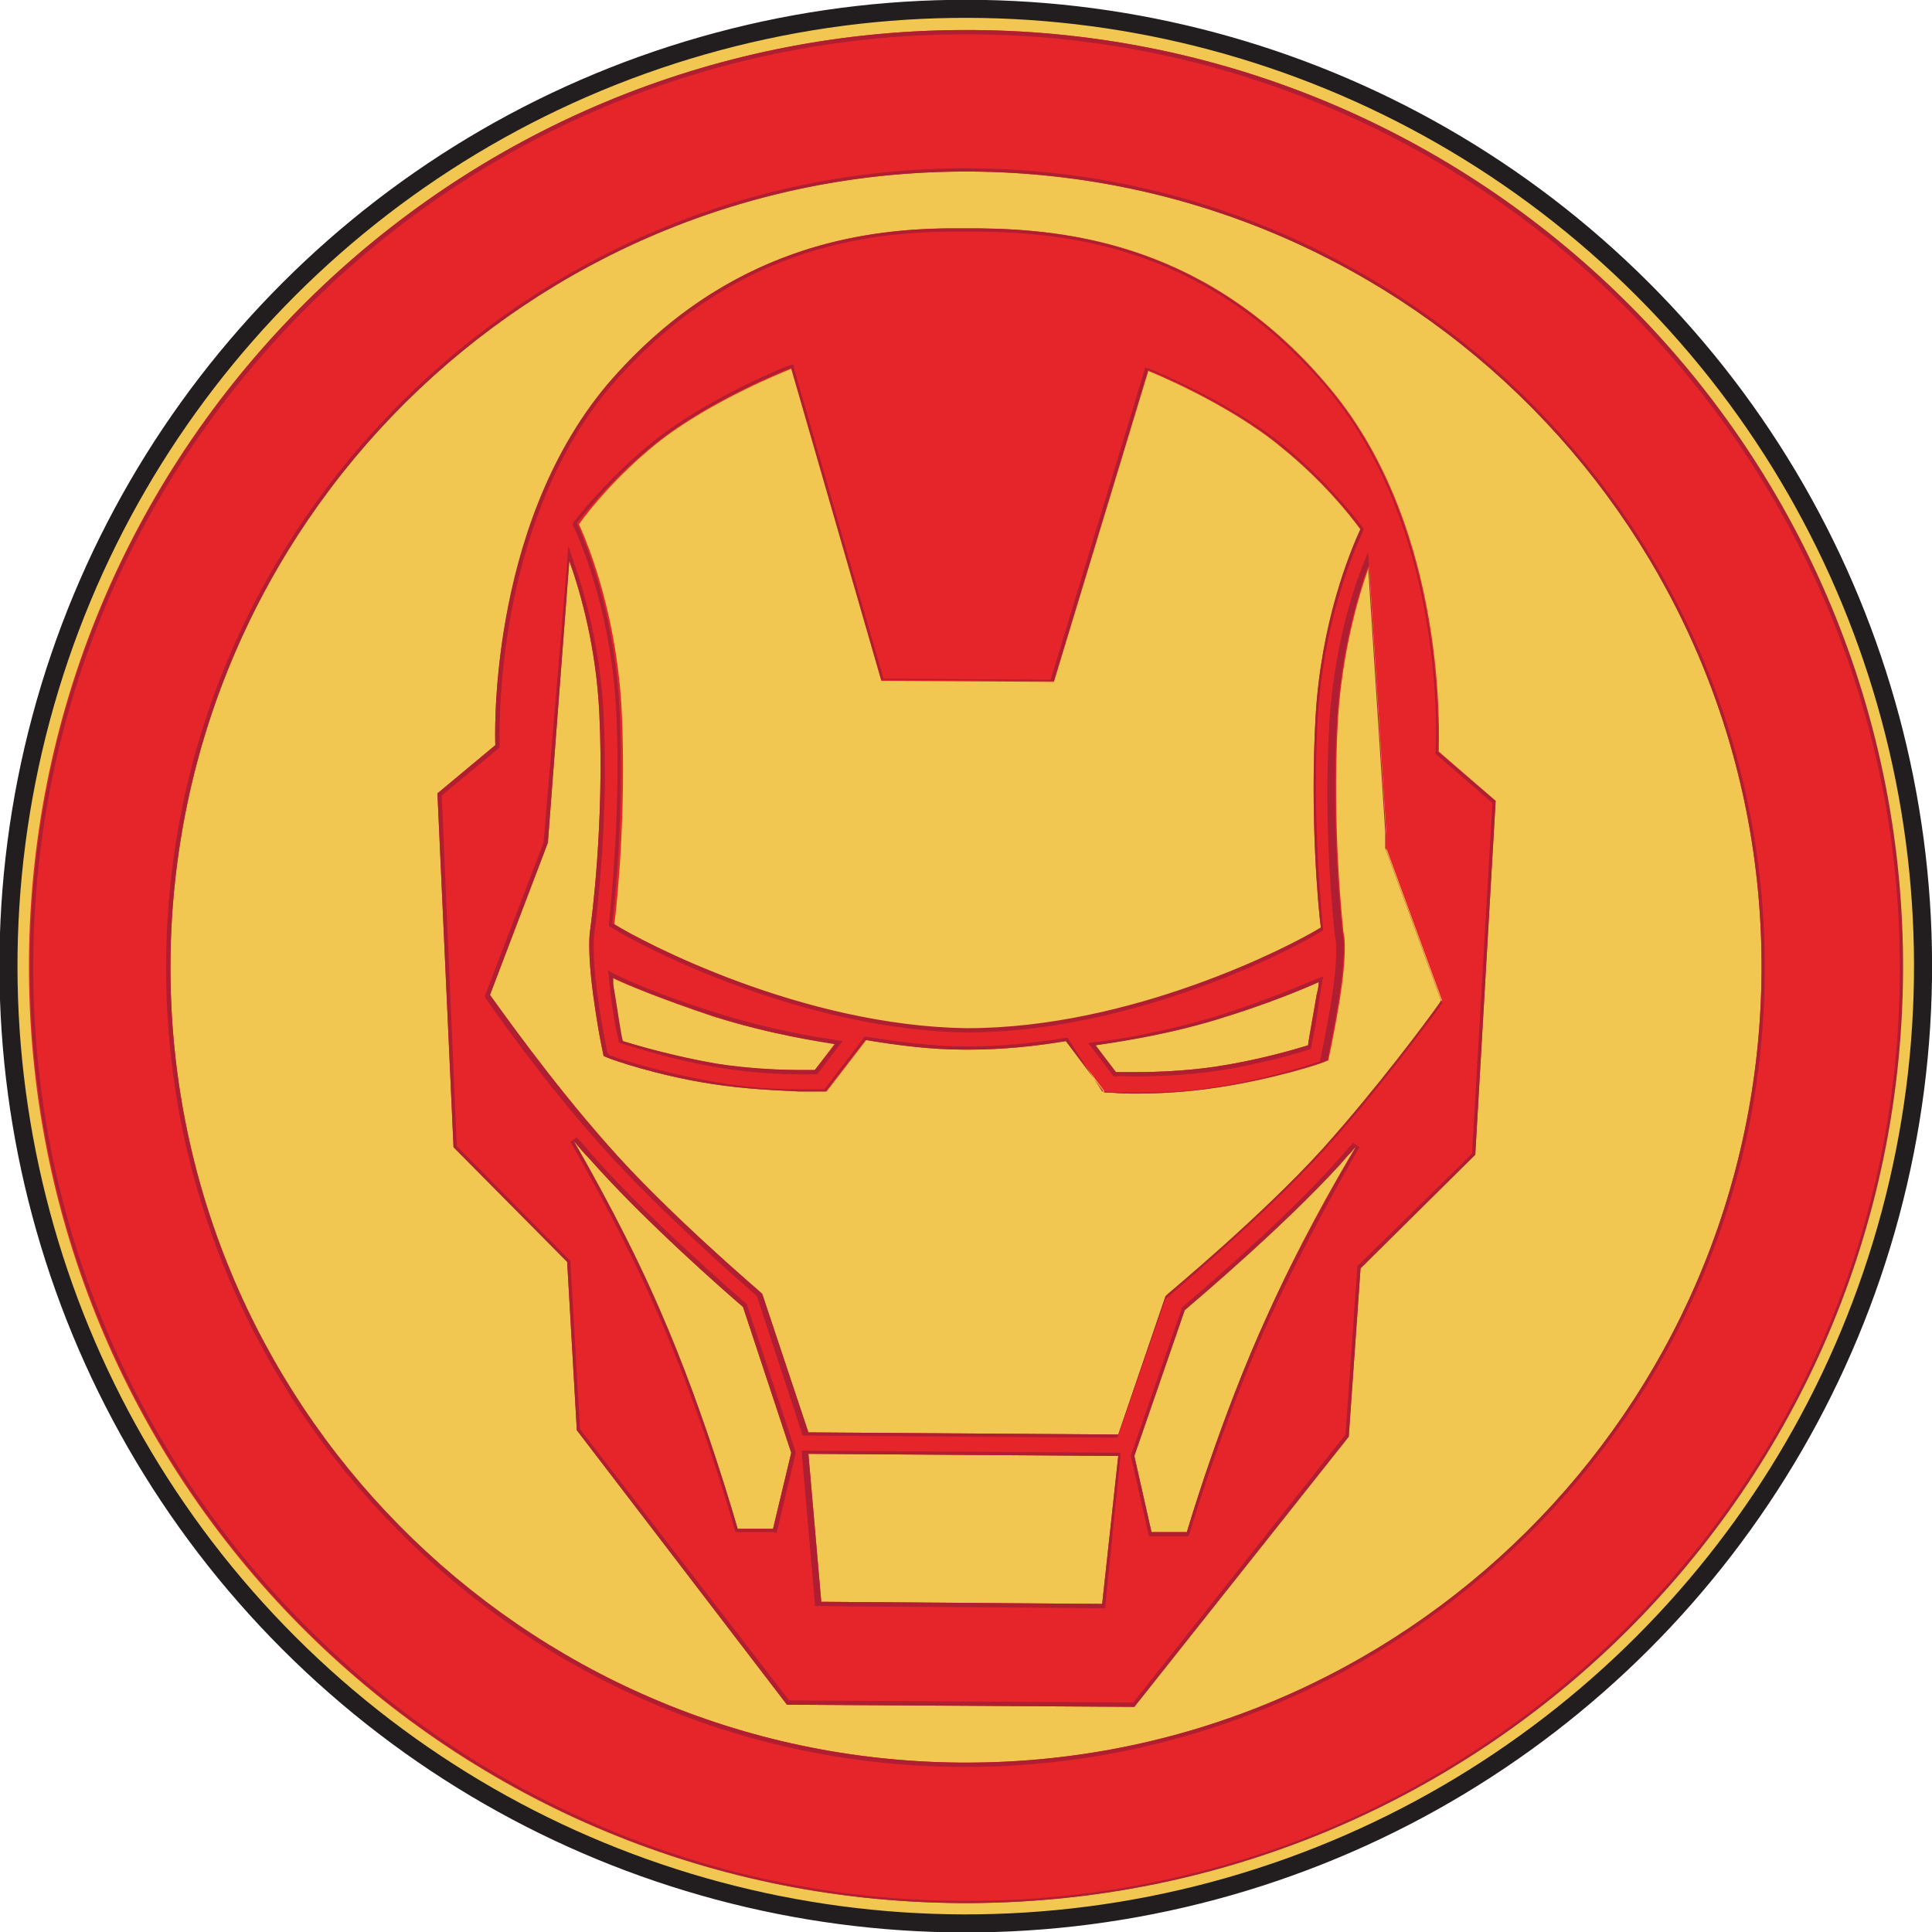 <?xml version="1.0" encoding="utf-8"?>
<!-- Generator: Adobe Illustrator 24.3.0, SVG Export Plug-In . SVG Version: 6.00 Build 0)  -->
<svg version="1.1" id="Layer_1" xmlns="http://www.w3.org/2000/svg" xmlns:xlink="http://www.w3.org/1999/xlink" x="0px" y="0px"
	 viewBox="0 0 180.2 180.2" style="enable-background:new 0 0 180.2 180.2;" xml:space="preserve">
<style type="text/css">
	.st0{fill:#F2C751;stroke:#221E20;stroke-width:1.685;stroke-miterlimit:10;}
	.st1{fill-rule:evenodd;clip-rule:evenodd;fill:#E52529;}
	.st2{fill:#AF1E31;}
</style>
<g id="IRON_MAN_00000005244999857316782320000002925545459662515078_">
	
		<ellipse transform="matrix(0.707 -0.707 0.707 0.707 -37.325 90.111)" class="st0" cx="90.1" cy="90.1" rx="89.3" ry="89.3"/>
	<path id="IRON_MAN_00000127757152333445851100000013069598197150880897_" class="st1" d="M90.7,2.8C42.4,2.5,3,41.4,2.7,89.6
		c-0.3,48.3,38.6,87.6,86.8,87.9c48.3,0.3,87.6-38.5,87.9-86.8C177.8,42.5,138.9,3.1,90.7,2.8z M89.6,164.4
		c-41-0.3-74-33.7-73.7-74.7c0.3-41,33.7-74,74.7-73.7c41,0.3,74,33.7,73.7,74.7C164,131.7,130.6,164.7,89.6,164.4z"/>
	<path class="st1" d="M134.2,70.1L134.2,70.1c0-1,0.9-20.5-10-33.7c-11.2-13.6-24.5-15-32.8-15.1c-0.3,0-0.6,0-0.8,0
		c-0.3,0-0.6,0-0.8,0c-8.3-0.1-21.7,1.2-33,14.6C45.3,49.4,46.2,69.5,46.2,69.5L40.8,74l1.5,33l10.6,10.7l0.9,15.7L73.4,159
		l32.4,0.2l20-25.2l1.1-15.7l10.7-10.6l1.9-33L134.2,70.1z M61.2,41.4c5.1-4.1,12.6-7,12.6-7l8.4,29.1l16.1,0.1l8.8-29
		c0,0,7.5,3,12.5,7.2c3.7,3,6.2,6.1,7.3,7.6c-1,2.2-3.7,8.7-4.2,17.6c-0.5,9,0.2,17.3,0.5,19.6c-2.7,1.7-17.6,9.4-32.9,9.4
		c-15.3-0.2-30.3-8.1-33-9.8c0.3-2.3,1.1-10.5,0.7-19.6c-0.4-8.9-3-15.5-4-17.7C55,47.5,57.5,44.4,61.2,41.4z M123,91.6
		c0,0.4-0.1,0.8-0.2,1.2c-0.4,2.4-0.7,3.9-0.8,4.7c-1.3,0.4-4.7,1.4-8.7,2c-4.1,0.6-8,0.5-9.3,0.5l-1.9-2.5c1.2-0.2,6-0.8,11.3-2.4
		C118.4,93.6,121.8,92.1,123,91.6z M77.9,97.3L76,99.8c-1.3,0-5.2,0.1-9.3-0.6c-4-0.7-7.4-1.7-8.7-2.1c-0.2-0.7-0.4-2.3-0.8-4.7
		c-0.1-0.4-0.1-0.8-0.1-1.2c1.2,0.6,4.6,2,9.4,3.6C71.9,96.5,76.7,97.2,77.9,97.3z M72.1,142.6l-3.3,0c0,0-3-10.7-7.2-20.3
		c-2.8-6.5-6.2-12.6-8.1-15.9c0.5,0.6,1,1.2,1.5,1.7c5.1,5.8,12.9,12.6,14.3,13.8l4.5,13.6L72.1,142.6z M102.8,149.6l-26.2-0.2
		l-1.2-13.8l28.9,0.2L102.8,149.6z M118.2,122.7c-4.4,9.6-7.5,20.2-7.5,20.2l-3.3,0l-1.6-7.1l4.7-13.6c1.4-1.2,9.3-7.9,14.5-13.6
		c0.5-0.6,1-1.1,1.5-1.7C124.5,110.2,121.1,116.2,118.2,122.7z M134.3,93.6c-1.2,1.7-5.8,7.9-10.9,13.6
		c-5.6,6.2-14.4,13.5-14.5,13.6l-0.2,0.2l-4.4,12.8l-28.9-0.2l-4.3-12.9l-0.2-0.2c-0.1-0.1-8.8-7.5-14.3-13.8
		c-5.3-6-9.8-12.4-10.9-13.9l5.4-14.2l2-26.3c1.1,3.1,2.5,8.1,2.8,14.2c0.5,10.4-0.8,19.8-0.8,19.8L55,87.1c0,0.1-0.2,1.7,0.3,5.5
		c0.5,3.7,0.9,5.4,0.9,5.4l0.1,0.5l0.5,0.2c0.2,0.1,4.4,1.6,9.6,2.4c3.2,0.5,6.2,0.6,8.1,0.7c1.2,0,2,0,2.1,0l0.5,0l3.7-4.8
		c3,0.5,6.1,0.9,9.2,0.9l0,0c0,0,0.1,0,0.1,0c0.1,0,0.2,0,0.3,0l0,0c3.1,0,6.1-0.3,9.1-0.8l3.6,4.8l0.5,0c0.1,0,0.9,0.1,2.1,0.1
		c1.9,0,4.9-0.1,8.1-0.6c5.2-0.8,9.4-2.2,9.6-2.3l0.5-0.2l0.1-0.5c0-0.1,0.4-1.7,1-5.4c0.6-3.8,0.4-5.4,0.4-5.5l-0.1-0.6
		c0-0.1-1.1-9.5-0.5-19.9c0.4-6.1,1.8-11.1,2.9-14.2l1.6,24.8c0,0.9,0,1.5,0,1.5l5.2,14.2L134.3,93.6z"/>
	<g id="IRON_MAN_00000119089269491364924660000000108169845304875951_">
		<path class="st2" d="M90.1,3.2l0.6,0c48,0.3,86.8,39.6,86.5,87.6c-0.1,23.1-9.3,44.9-25.7,61.2c-16.4,16.3-38.2,25.3-61.3,25.3
			l-0.6,0c-48-0.3-86.8-39.6-86.5-87.6c0.1-23.1,9.3-44.9,25.7-61.2C45.2,12.2,67,3.2,90.1,3.2 M90.1,164.8
			c40.8,0,74.3-33.2,74.5-74.1c0.3-41.1-33-74.8-74.1-75l-0.5,0c-40.8,0-74.3,33.2-74.5,74.1c-0.3,41.1,33,74.8,74.1,75L90.1,164.8
			 M90.1,2.8c-48,0-87,38.7-87.3,86.8c-0.3,48.3,38.6,87.6,86.8,87.9c0.2,0,0.4,0,0.6,0c48,0,87-38.7,87.3-86.8
			c0.3-48.3-38.6-87.6-86.8-87.9C90.5,2.8,90.3,2.8,90.1,2.8L90.1,2.8z M90.1,164.4c-0.2,0-0.3,0-0.5,0c-41-0.3-74-33.7-73.7-74.7
			C16.2,48.9,49.3,16,90.1,16c0.2,0,0.3,0,0.5,0c41,0.3,74,33.7,73.7,74.7C164,131.5,130.9,164.4,90.1,164.4L90.1,164.4z"/>
	</g>
	<g>
		<path class="st2" d="M89.2,21.6l0.5,0c0.3,0,0.6,0,0.9,0c0.2,0,0.5,0,0.7,0l0.1,0c8.7,0.1,21.6,1.7,32.6,14.9
			c10.8,13.1,10,32.6,9.9,33.5l0,0.1l0,0.1l0,0.1l0.1,0.1l5.2,4.5l-1.9,32.7L126.7,118l-0.1,0.1l0,0.1l-1.1,15.6l-19.8,25l-32.1-0.2
			l-19.5-25.3l-0.9-15.6l0-0.1l-0.1-0.1l-10.5-10.6l-1.4-32.7l5.3-4.4l0.1-0.1l0-0.2c0-0.2-0.8-20.2,10.3-33.4
			C68,23.2,80.6,21.6,89.2,21.6 M90.2,96.3c14.6,0,29.1-7,33-9.4l0.2-0.1l0-0.2c-0.2-2.3-1-10.5-0.5-19.5c0.5-8.7,3.1-15.1,4.2-17.5
			l0.1-0.2l-0.1-0.2c-1.2-1.6-3.7-4.6-7.3-7.6c-5-4.1-12.5-7.2-12.6-7.2l-0.4-0.1l-0.1,0.4l-8.7,28.7l-15.6-0.1l-8.3-28.8L74,34
			l-0.4,0.1c-0.1,0-7.6,3-12.7,7.1c-3.7,3-6.2,6-7.4,7.5l-0.1,0.2l0.1,0.2c1.1,2.4,3.6,8.8,4,17.6c0.4,9-0.5,17.2-0.7,19.5l0,0.2
			l0.2,0.1C60.2,88.5,75.1,96.1,90.2,96.3L90.2,96.3 M50.7,78.6l-5.4,14.1l-0.1,0.2l0.1,0.2c0.9,1.3,5.5,7.9,10.9,13.9
			c5.6,6.3,14.3,13.8,14.3,13.8l0.1,0.1l4.2,12.8l0.1,0.2l0.2,0l28.9,0.2l0.2,0l0.1-0.2l4.4-12.7l0.1-0.1c0.1-0.1,8.9-7.5,14.5-13.6
			c5.2-5.7,9.7-11.9,11-13.6l0,0l0,0l0.1-0.2l0.1-0.1l0-0.1l-5.2-14.2c0-0.2,0-0.7,0-1.4l-1.6-24.8l-0.1-1.6l-0.6,1.5
			c-1.2,3.1-2.6,8.2-3,14.3c-0.6,10,0.4,18.9,0.5,19.9l0.1,0.6c0,0.1,0.2,1.7-0.4,5.4c-0.5,3.1-0.9,4.8-1,5.4l-0.1,0.4l-0.3,0.1
			c0,0-4.3,1.5-9.5,2.3c-3,0.5-5.8,0.5-7.7,0.5l-0.4,0c-1.3,0-2-0.1-2.1-0.1l-0.3,0L99.7,97l-0.1-0.2l-0.2,0c-3.1,0.5-6.1,0.8-9,0.8
			l-0.2,0l-0.1,0l0,0l-0.1,0c-2.9,0-6-0.4-9.2-0.9l-0.2,0l-0.1,0.2l-3.6,4.7l-0.3,0c-0.1,0-0.7,0-1.7,0l-0.3,0c-1.9,0-4.9-0.1-8-0.7
			c-5.2-0.9-9.3-2.3-9.5-2.4l-0.3-0.1L56.6,98c0-0.2-0.4-1.8-0.9-5.4c-0.5-3.7-0.3-5.4-0.3-5.4l0.1-0.6c0.1-1,1.3-9.9,0.8-19.9
			c-0.3-6.1-1.7-11.2-2.8-14.3l-0.5-1.5l-0.1,1.6L50.7,78.6 M74.9,100.2c0.5,0,0.9,0,1.1,0l0.2,0l0.1-0.1l1.9-2.5l0.4-0.5L77.9,97
			c-1.3-0.2-6-0.9-11.3-2.6c-4.8-1.5-8.2-3-9.4-3.6l-0.5-0.3l0.1,0.6c0,0.4,0.1,0.8,0.1,1.2c0.3,2.5,0.6,4,0.8,4.7l0,0.2l0.2,0.1
			c1.3,0.4,4.7,1.5,8.7,2.2C69.9,100.1,72.9,100.2,74.9,100.2 M105.9,100.4c1.8,0,4.6-0.1,7.5-0.5c4-0.6,7.4-1.6,8.7-2l0.2-0.1
			l0-0.2c0.2-0.9,0.5-2.4,0.8-4.7c0.1-0.4,0.1-0.8,0.2-1.2l0.1-0.6l-0.6,0.2c-1.2,0.5-4.6,2-9.4,3.5c-5.3,1.6-10,2.3-11.3,2.4
			l-0.6,0.1l0.4,0.5l1.9,2.5l0.1,0.1l0.2,0C104.4,100.3,105.1,100.4,105.9,100.4 M72.4,143l0.1-0.3l1.7-7.1l0-0.1l0-0.1l-4.5-13.6
			l0-0.1l-0.1-0.1c-0.9-0.8-9-7.8-14.3-13.8c-0.5-0.6-1-1.2-1.5-1.7l-0.6,0.4c2.2,3.8,5.4,9.7,8.1,15.9c4.2,9.5,7.2,20.1,7.2,20.2
			l0.1,0.3l0.3,0l3.3,0L72.4,143 M110.9,143.2l0.1-0.3c0-0.1,3.2-10.7,7.5-20.1c3-6.5,6.5-12.7,8.3-15.8l-0.6-0.4
			c-0.5,0.6-1,1.1-1.5,1.7c-5.1,5.7-12.9,12.3-14.4,13.6l-0.1,0.1l0,0.1l-4.7,13.6l0,0.1l0,0.1l1.6,7.1l0.1,0.3l0.3,0l3.3,0
			L110.9,143.2 M103.1,150l0-0.3l1.4-13.8l0-0.4l-0.4,0l-28.9-0.2l-0.4,0l0,0.4l1.2,13.8l0,0.3l0.3,0l26.2,0.2L103.1,150 M89.2,21.3
			c-8.3,0-21.4,1.5-32.6,14.6C45.3,49.4,46.2,69.5,46.2,69.5L40.8,74l1.5,33l10.6,10.7l0.9,15.7L73.4,159l32.4,0.2l20-25.2l1.1-15.7
			l10.7-10.6l1.9-33l-5.4-4.6l0,0c0-0.9,0.9-20.5-10-33.7c-11.2-13.6-24.5-15-32.8-15.1c0,0-0.1,0-0.1,0c-0.3,0-0.5,0-0.8,0
			c-0.3,0-0.6,0-0.8,0C89.5,21.3,89.4,21.3,89.2,21.3L89.2,21.3z M90.2,95.9C90.2,95.9,90.2,95.9,90.2,95.9
			c-15.4-0.2-30.4-8.1-33.1-9.8c0.3-2.3,1.1-10.5,0.7-19.6c-0.4-8.9-3-15.5-4-17.7c1.1-1.4,3.6-4.5,7.4-7.5c5.1-4.1,12.6-7,12.6-7
			l8.4,29.1l16.1,0.1l8.8-29c0,0,7.5,3,12.5,7.2c3.7,3,6.2,6.1,7.3,7.6c-1,2.2-3.7,8.7-4.2,17.6c-0.5,9,0.2,17.3,0.5,19.6
			C120.3,88.3,105.5,95.9,90.2,95.9L90.2,95.9z M104.3,133.8l-28.9-0.2l-4.3-12.9l-0.2-0.2c-0.1-0.1-8.8-7.5-14.3-13.8
			c-5.3-6-9.8-12.4-10.9-13.9l5.4-14.2l2-26.3c1.1,3.1,2.5,8.1,2.8,14.2c0.5,10.4-0.8,19.8-0.8,19.8L55,87.1c0,0.1-0.2,1.7,0.3,5.5
			c0.5,3.7,0.9,5.4,0.9,5.4l0.1,0.5l0.5,0.2c0.2,0.1,4.4,1.6,9.6,2.4c3.2,0.5,6.2,0.6,8.1,0.7c0.1,0,0.2,0,0.3,0c1,0,1.7,0,1.7,0
			l0.5,0l3.7-4.8c3,0.5,6.1,0.9,9.2,0.9v0c0,0,0,0,0,0c0,0,0.1,0,0.1,0c0.1,0,0.2,0,0.3,0l0,0c3.1,0,6.1-0.3,9.1-0.8l3.6,4.8l0.5,0
			c0.1,0,0.9,0.1,2.1,0.1c0.1,0,0.2,0,0.4,0c1.9,0,4.7-0.1,7.7-0.6c5.2-0.8,9.4-2.2,9.6-2.3l0.5-0.2l0.1-0.5c0-0.1,0.4-1.7,1-5.4
			c0.6-3.8,0.4-5.4,0.4-5.5l-0.1-0.6c0-0.1-1.1-9.5-0.5-19.9c0.4-6.1,1.8-11.1,2.9-14.2l1.6,24.8c0,0.9,0,1.5,0,1.5l5.2,14.2
			l-0.1,0.2c-1.2,1.7-5.8,7.9-10.9,13.6c-5.6,6.2-14.4,13.5-14.5,13.6l-0.2,0.2L104.3,133.8L104.3,133.8z M74.9,99.8
			c-1.8,0-4.9-0.1-8.1-0.6c-4-0.7-7.4-1.7-8.7-2.1c-0.2-0.7-0.4-2.3-0.8-4.7c-0.1-0.4-0.1-0.8-0.1-1.2c1.2,0.6,4.6,2,9.4,3.6
			c5.3,1.7,10.1,2.4,11.3,2.6L76,99.8C75.7,99.8,75.4,99.8,74.9,99.8L74.9,99.8z M105.9,100c-0.8,0-1.4,0-1.8,0l-1.9-2.5
			c1.2-0.2,6-0.8,11.3-2.4c4.9-1.5,8.2-2.9,9.5-3.5c0,0.4-0.1,0.8-0.2,1.2c-0.4,2.4-0.7,3.9-0.8,4.7c-1.3,0.4-4.7,1.4-8.7,2
			C110.5,99.9,107.7,100,105.9,100L105.9,100z M72.1,142.6l-3.3,0c0,0-3-10.7-7.2-20.3c-2.8-6.5-6.2-12.6-8.1-15.9
			c0.5,0.6,1,1.2,1.5,1.7c5.1,5.8,12.9,12.6,14.3,13.8l4.5,13.6L72.1,142.6L72.1,142.6z M110.7,142.9l-3.3,0l-1.6-7.1l4.7-13.6
			c1.4-1.2,9.3-7.9,14.5-13.6c0.5-0.6,1-1.1,1.5-1.7c-1.9,3.3-5.4,9.4-8.3,15.8C113.8,132.3,110.7,142.9,110.7,142.9L110.7,142.9z
			 M102.8,149.6l-26.2-0.2l-1.2-13.8l28.9,0.2L102.8,149.6L102.8,149.6z"/>
	</g>
</g>
</svg>
